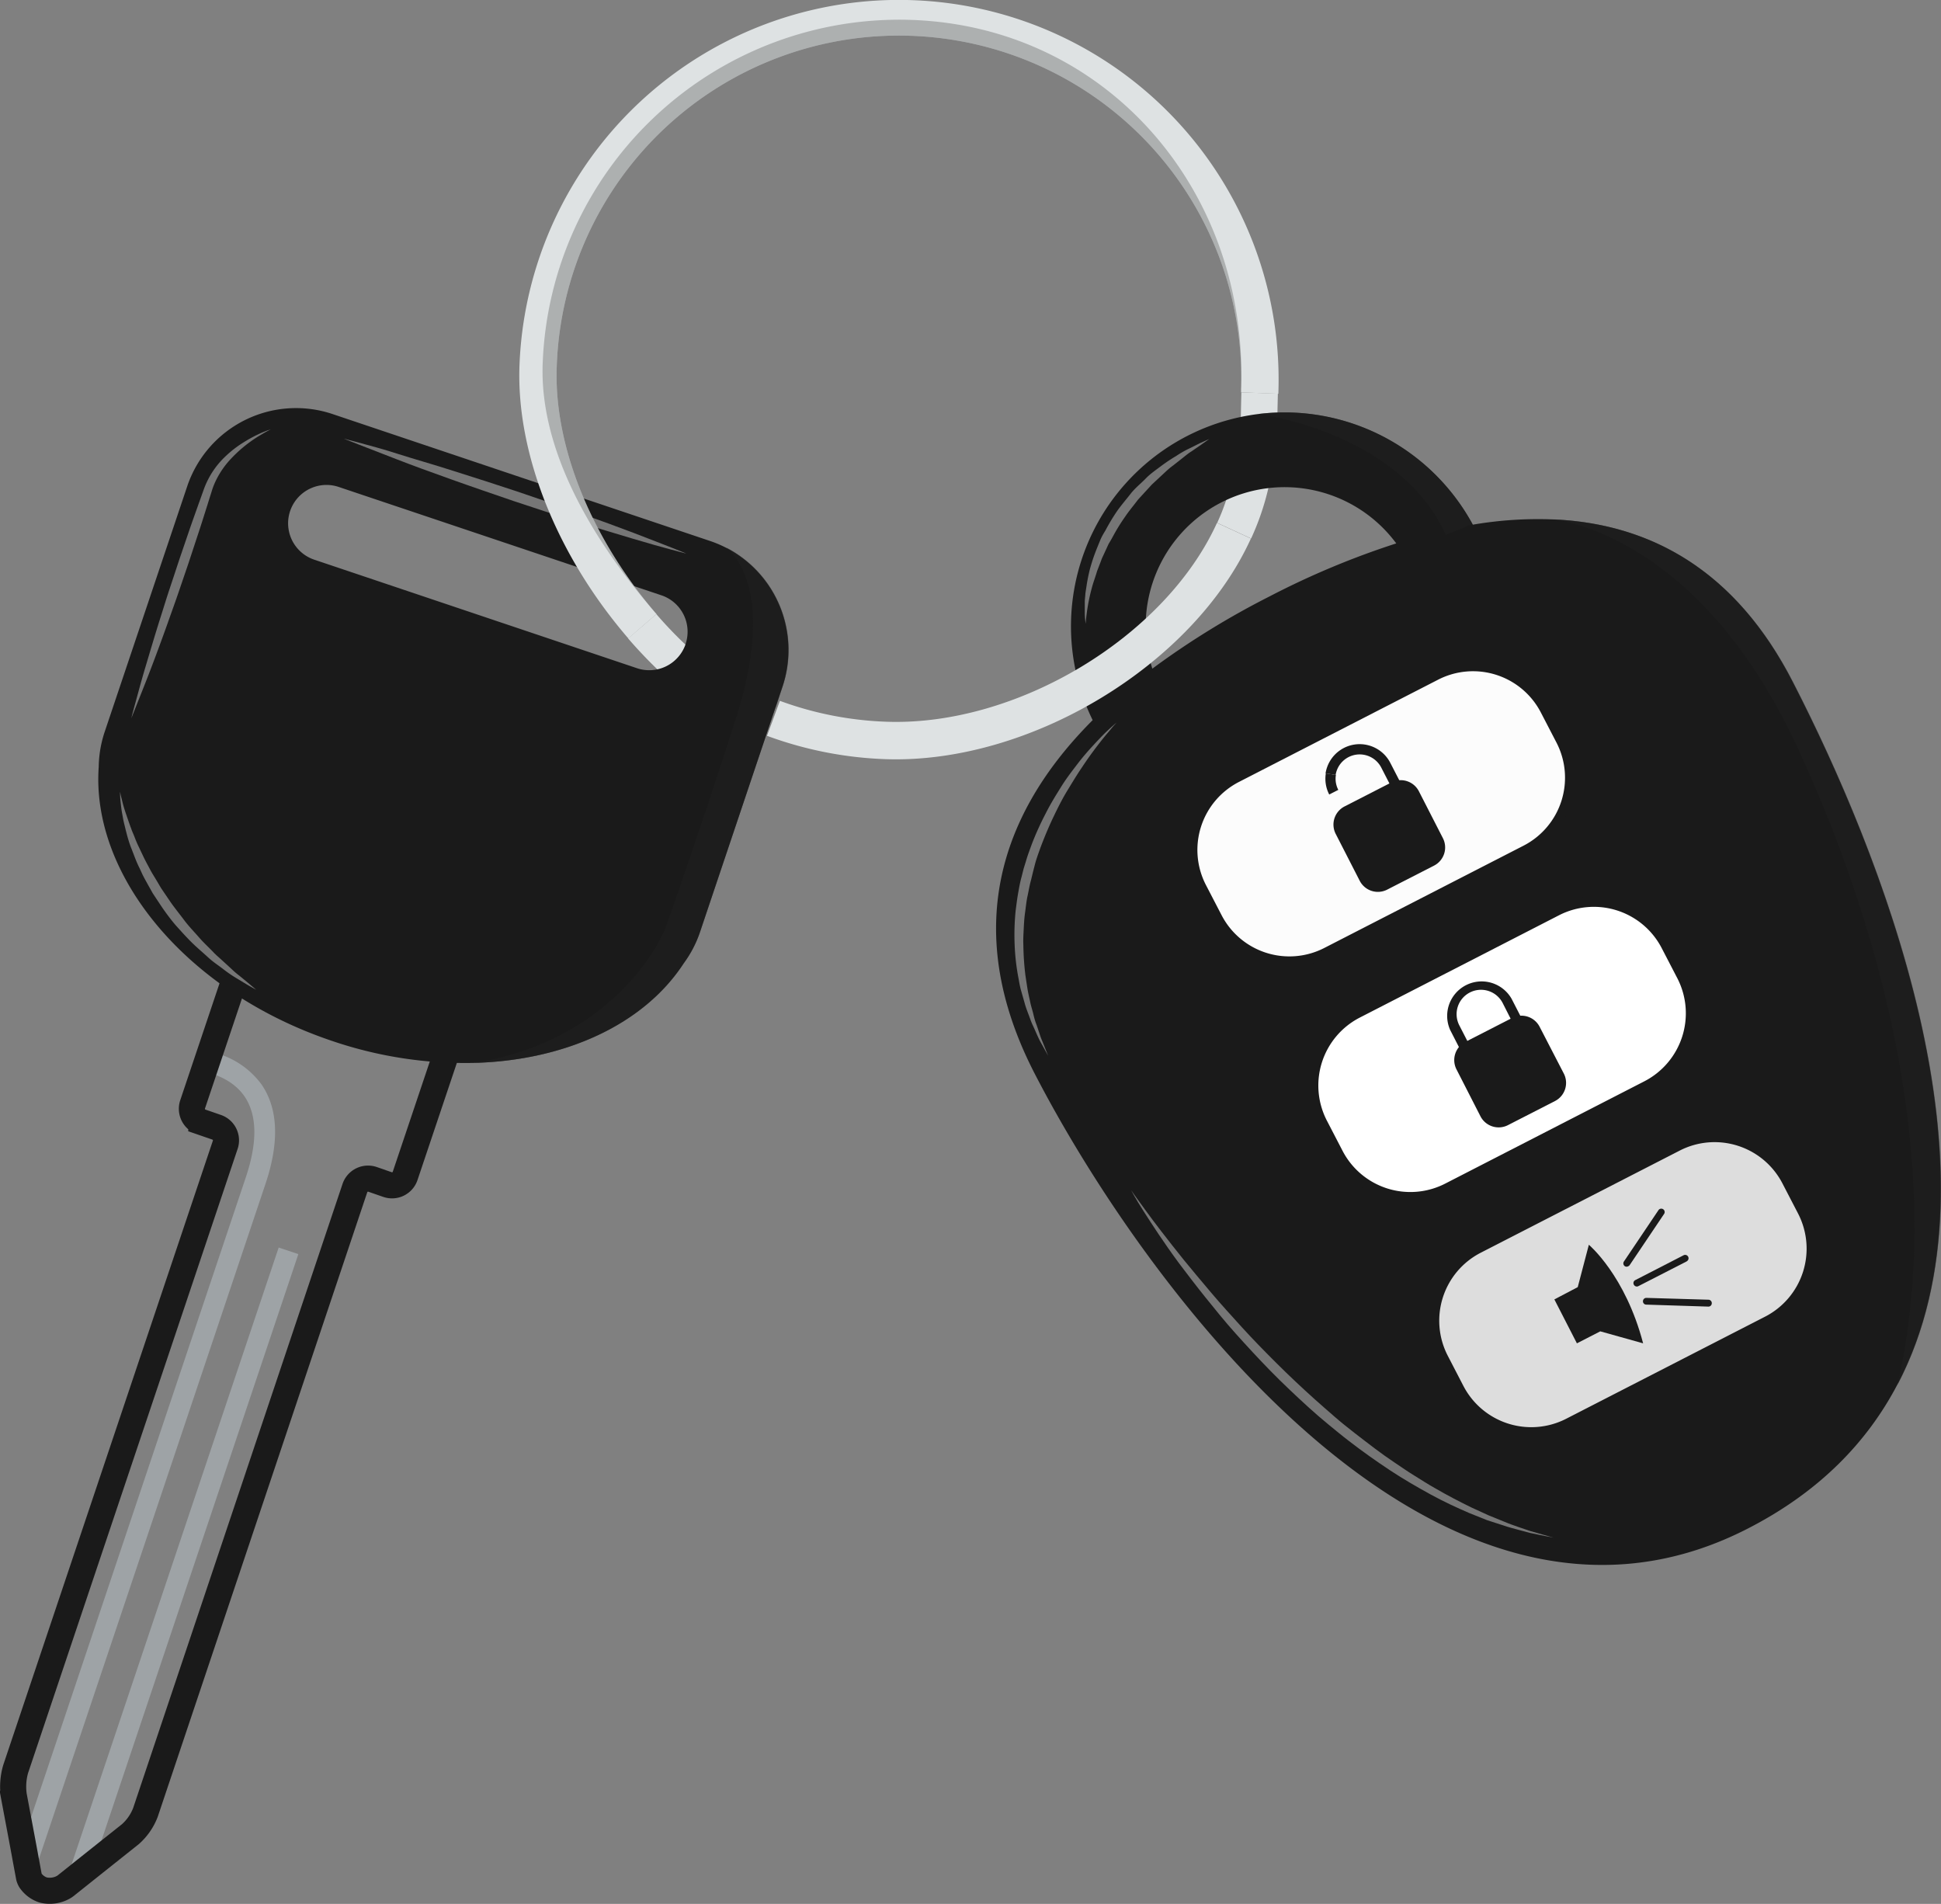 <svg xmlns="http://www.w3.org/2000/svg" viewBox="0 0 372 364.84"><rect x="0" y="0" width="372" height="364.84" fill="#808080" stroke="none"/><defs><style>.cls-1{fill:#dee2e3;}.cls-2,.cls-4{fill:none;stroke-miterlimit:10;}.cls-2{stroke:#dee2e3;stroke-width:7px;}.cls-3{fill:#9ea3a6;}.cls-4{stroke:#1a1a1a;stroke-width:5px;}.cls-5{fill:#1a1a1a;}.cls-6{opacity:0.4;}.cls-7{fill:#fff;}.cls-8{fill:#212121;opacity:0.5;}.cls-9{fill:#fcfcfc;}.cls-10{fill:#ddd;}.cls-11{opacity:0.3;}.cls-12{fill:#3a3a3a;}</style></defs><title>keyss</title><g id="Layer_2" data-name="Layer 2"><g id="OBJECTS"><path class="cls-1" d="M239.78,103.19l-6.5-3a42.66,42.66,0,0,0,2.83-8.33l7,1.58A50.12,50.12,0,0,1,239.78,103.19Z"></path><path class="cls-2" d="M241.41,75.32c-.08,2.29-.1,8.52-.4,10.73"></path><path class="cls-1" d="M127,129.23a88.73,88.73,0,0,1-6.62-6.89l5.41-4.66a79.42,79.42,0,0,0,6.07,6.31Z"></path><path class="cls-3" d="M50.89,226.84,6,360.57a2.19,2.19,0,0,1-.45-.92c-.17-.93-.54-2.89-.8-4.32l-.42-2.27L47.12,225.58c2.25-6.71,2.16-11.9-.23-15.44-2.15-3.17-5.77-4.36-7.85-4.81l1.27-3.78a16.16,16.16,0,0,1,9.85,6.31C53.31,212.5,53.56,218.87,50.89,226.84Z"></path><path class="cls-3" d="M57.18,240.32,17.79,357.63l-5.15,3.71a2.62,2.62,0,0,1-.37.24L53.41,239.06Z"></path><path class="cls-4" d="M95.23,173,77.64,225.35A2.65,2.65,0,0,1,74.28,227l-2.88-1A2.66,2.66,0,0,0,68,227.72L27.87,347.32a10.66,10.66,0,0,1-2.9,4.17l-7,5.57-5.33,4.25a3.67,3.67,0,0,1-.38.27,5.36,5.36,0,0,1-4,.59A4.79,4.79,0,0,1,6,360.57a2.19,2.19,0,0,1-.45-.92c-.17-.93-.54-2.89-.8-4.32l-.42-2.27-1.69-9A12.14,12.14,0,0,1,3,339l40.16-119.6A2.65,2.65,0,0,0,41.48,216l-2.9-1a2.67,2.67,0,0,1-1.67-3.36L54.5,159.3a2.66,2.66,0,0,1,3.36-1.67l35.7,12A2.67,2.67,0,0,1,95.23,173Z"></path><path class="cls-5" d="M139.23,105h0a22.28,22.28,0,0,0-3.13-1.33L63.78,79.36A22,22,0,0,0,35.86,93.25l-15.8,47a22.12,22.12,0,0,0-1.14,6.7c-1.48,20.85,16.85,43.16,44.75,52.53a79.08,79.08,0,0,0,27.24,4.2h0c17.45-.49,32.49-7.38,40.11-19.07a22,22,0,0,0,3.13-6l15.8-47A22.07,22.07,0,0,0,139.23,105Zm-7.83,18.42a7.36,7.36,0,0,1-9.31,4.63L60.23,107.25a7.35,7.35,0,1,1,4.68-13.94l61.86,20.77a7.36,7.36,0,0,1,4.63,9.31"></path><g class="cls-6"><path class="cls-7" d="M65.91,84.06s1,.26,2.87.76S73.22,86,76.33,87s6.74,2,10.6,3.25c1.93.62,3.94,1.24,6,1.91l6.12,2,6.11,2.09c2,.68,4,1.4,5.9,2.07,3.82,1.35,7.38,2.66,10.41,3.81s5.55,2.16,7.32,2.84,2.76,1.12,2.76,1.12-1-.26-2.88-.76-4.44-1.22-7.55-2.15-6.73-2-10.6-3.25c-1.93-.62-3.93-1.23-6-1.91L98.4,96,92.29,93.9c-2-.68-4-1.4-5.9-2.07C82.57,90.47,79,89.17,76,88s-5.55-2.16-7.32-2.84S65.91,84.06,65.91,84.06Z"></path></g><g class="cls-6"><path class="cls-7" d="M51.9,82.27l-.63.33c-.41.21-1,.57-1.73,1a25.77,25.77,0,0,0-5.44,4.49,16.75,16.75,0,0,0-2.62,3.79,13.9,13.9,0,0,0-.92,2.31c-.27.86-.55,1.73-.82,2.62-.57,1.77-1.13,3.6-1.75,5.45l-1.85,5.62-1.91,5.6c-.63,1.85-1.29,3.65-1.91,5.41-1.24,3.5-2.45,6.76-3.51,9.53s-2,5.08-2.64,6.7-1,2.52-1,2.52.23-1,.69-2.64,1.09-4.08,1.94-6.93,1.83-6.18,2.95-9.72c.57-1.77,1.12-3.61,1.74-5.46s1.24-3.74,1.86-5.62l1.91-5.6c.63-1.85,1.29-3.65,1.91-5.41l.92-2.57a16.68,16.68,0,0,1,1.16-2.49,16.37,16.37,0,0,1,3.1-3.88,20.76,20.76,0,0,1,3.28-2.52,26.7,26.7,0,0,1,2.77-1.53,19.12,19.12,0,0,1,1.87-.79Z"></path></g><g class="cls-6"><path class="cls-7" d="M23,151.71l.11.53c.07.34.21.83.36,1.46s.38,1.38.67,2.23.61,1.81,1,2.84c.17.53.41,1,.64,1.6s.44,1.12.71,1.69c.55,1.13,1.08,2.34,1.74,3.55.33.6.63,1.22,1,1.83s.74,1.21,1.1,1.83l.55.93.61.9,1.23,1.81c.84,1.19,1.76,2.32,2.62,3.47s1.87,2.17,2.76,3.2,1.89,1.94,2.76,2.85c.43.46.89.86,1.34,1.26l1.27,1.16c.82.74,1.54,1.47,2.26,2l1.8,1.48,1.57,1.33s-.66-.35-1.78-1l-2-1.21a23.84,23.84,0,0,1-2.52-1.73c-.89-.69-1.93-1.35-2.88-2.23s-2-1.75-3-2.72-2-2.08-3-3.19-1.89-2.33-2.76-3.56l-1.25-1.88-.62-.94-.56-1c-.37-.65-.72-1.29-1.07-1.93s-.63-1.31-.93-1.94c-.64-1.26-1.08-2.57-1.56-3.77s-.79-2.39-1.07-3.48c-.13-.55-.26-1.07-.38-1.57s-.19-1-.27-1.43c-.19-.9-.25-1.7-.33-2.34A19.43,19.43,0,0,1,23,151.71Z"></path></g><path class="cls-8" d="M148.64,135.52l-14.47,43.09a22,22,0,0,1-3.13,6c-7.62,11.69-22.66,18.58-40.11,19.07,28.54-4.72,36.64-25.9,36.64-25.9s6.48-18.31,13.41-39.93c8.29-25.83-1.41-32.45-1.75-32.91A22.07,22.07,0,0,1,150,131.57l-1.33,4"></path><path class="cls-5" d="M297.84,99.54h0a74,74,0,0,0-15.56,1l-.06-.11a41.05,41.05,0,0,0-41-21.1h0A41,41,0,0,0,209.41,138c-18.11,18.13-25,40.62-11.22,67.52C218.83,245.65,275.3,323.58,335,292.9c13.65-7,22.83-16.51,28.62-27.54l0,0c21.58-41-3.72-102.92-20-134.59C332.79,109.53,316.6,100.4,297.84,99.54ZM243.29,114.3a157.82,157.82,0,0,0-22.44,13.83,26.63,26.63,0,0,1,46.75-24A157.85,157.85,0,0,0,243.29,114.3Z"></path><path class="cls-9" d="M299.15,141.91a15.61,15.61,0,0,1-6.75,21l-38.18,19.61a15.61,15.61,0,0,1-21-6.75l-3-5.79A15.6,15.6,0,0,1,237,149l38.18-19.61a15.61,15.61,0,0,1,21,6.75Z"></path><path class="cls-5" d="M292.84,163.79,254.66,183.4a16.61,16.61,0,0,1-22.33-7.17l-3-5.79a16.6,16.6,0,0,1,7.18-22.33l38.18-19.61A16.59,16.59,0,0,1,297,135.67l3,5.79A16.61,16.61,0,0,1,292.84,163.79Zm-55.41-13.94a14.64,14.64,0,0,0-6.33,19.7l3,5.78a14.64,14.64,0,0,0,19.7,6.33L292,162.05a14.64,14.64,0,0,0,6.33-19.7l-3-5.78a14.64,14.64,0,0,0-19.7-6.33Z"></path><path class="cls-7" d="M322.32,187a15.6,15.6,0,0,1-6.75,21l-38.18,19.61a15.6,15.6,0,0,1-21-6.75l-3-5.79a15.6,15.6,0,0,1,6.75-21l38.18-19.61a15.6,15.6,0,0,1,21,6.75Z"></path><path class="cls-5" d="M316,208.91l-38.18,19.61a16.61,16.61,0,0,1-22.33-7.17l-3-5.79a16.61,16.61,0,0,1,7.17-22.33l38.18-19.61a16.6,16.6,0,0,1,22.33,7.18l3,5.78A16.6,16.6,0,0,1,316,208.91ZM260.6,195a14.64,14.64,0,0,0-6.32,19.7l3,5.78a14.64,14.64,0,0,0,19.7,6.33l38.18-19.61a14.66,14.66,0,0,0,6.33-19.7l-3-5.78a14.64,14.64,0,0,0-19.7-6.33Z"></path><path class="cls-10" d="M345.5,232.15a15.61,15.61,0,0,1-6.75,21l-38.18,19.61a15.61,15.61,0,0,1-21-6.75l-3-5.78a15.61,15.61,0,0,1,6.76-21l38.17-19.61a15.62,15.62,0,0,1,21,6.75Z"></path><path class="cls-5" d="M339.19,254,301,273.64a16.59,16.59,0,0,1-22.32-7.17l-3-5.79a16.62,16.62,0,0,1,7.18-22.33l38.18-19.61a16.6,16.6,0,0,1,22.33,7.18l3,5.78A16.6,16.6,0,0,1,339.19,254Zm-55.41-13.94a14.64,14.64,0,0,0-6.33,19.7l3,5.79a14.66,14.66,0,0,0,19.7,6.33L338.3,252.3a14.65,14.65,0,0,0,6.33-19.71l-3-5.78a14.64,14.64,0,0,0-19.7-6.33Z"></path><path class="cls-5" d="M299.72,205.74A3.91,3.91,0,0,1,298,211l-9,4.61a3.92,3.92,0,0,1-5.26-1.69l-4.6-9a3.91,3.91,0,0,1,1.68-5.25l9-4.61a3.91,3.91,0,0,1,5.25,1.69Z"></path><path class="cls-5" d="M289.21,204.86A6.63,6.63,0,0,1,280.3,202l-2.37-4.63a6.61,6.61,0,0,1,11.76-6l2.38,4.63A6.63,6.63,0,0,1,289.21,204.86Zm-7.53-14.66a4.67,4.67,0,0,0-2,6.28l2.38,4.63a4.66,4.66,0,0,0,8.29-4.26L288,192.22A4.67,4.67,0,0,0,281.68,190.2Z"></path><path class="cls-5" d="M276.54,160.62a3.91,3.91,0,0,1-1.69,5.25l-9,4.61a3.91,3.91,0,0,1-5.25-1.69l-4.61-9a3.91,3.91,0,0,1,1.69-5.25l9-4.61a3.91,3.91,0,0,1,5.25,1.69Z"></path><path class="cls-5" d="M256.49,151.36l-1.74.89a6.57,6.57,0,0,1-.65-4.06l1.93.31A4.58,4.58,0,0,0,256.49,151.36Z"></path><path class="cls-5" d="M266,159.74l-.89-1.74a4.67,4.67,0,0,0,2-6.27l-2.38-4.63a4.66,4.66,0,0,0-8.75,1.4l-1.93-.31a6.61,6.61,0,0,1,12.41-2l2.38,4.62A6.63,6.63,0,0,1,266,159.74Z"></path><path class="cls-5" d="M304.51,238.53l-2.13,8.12L297.9,249l4.32,8.42,4.48-2.3,8.21,2.3C311.5,244.37,304.51,238.53,304.51,238.53Z"></path><path class="cls-5" d="M312.07,242.64a.63.63,0,0,1-.66,0,.65.65,0,0,1-.18-.9l6.64-9.87a.65.65,0,0,1,1.08.72l-6.64,9.87A.63.63,0,0,1,312.07,242.64Z"></path><path class="cls-5" d="M327.72,250.31a.68.68,0,0,1-.32.07L315.51,250a.63.63,0,0,1-.63-.66.64.64,0,0,1,.67-.63l11.89.35a.65.65,0,0,1,.63.67A.64.64,0,0,1,327.72,250.31Z"></path><path class="cls-5" d="M323.29,241.7,314,246.46a.64.64,0,0,1-.87-.29.63.63,0,0,1,.28-.87l9.26-4.76a.65.65,0,1,1,.59,1.16Z"></path><g class="cls-6"><path class="cls-7" d="M214,138.46l-.53.58c-.34.38-.82,1-1.43,1.7a73.38,73.38,0,0,0-4.7,6.34c-.92,1.35-1.83,2.86-2.8,4.45s-1.85,3.35-2.72,5.18-1.67,3.76-2.42,5.74c-.35,1-.73,2-1,3L198,167l-.38,1.57c-.29,1-.46,2.1-.69,3.14s-.32,2.11-.47,3.16-.21,2.09-.26,3.13-.12,2.06-.07,3.06a53.43,53.43,0,0,0,.39,5.81c.14.91.27,1.8.41,2.67s.35,1.68.51,2.47.42,1.54.59,2.26.35,1.41.59,2c.44,1.25.76,2.38,1.14,3.25.72,1.77,1.12,2.8,1.12,2.8s-.54-1-1.46-2.65c-.47-.84-.89-1.93-1.46-3.15-.3-.6-.52-1.29-.79-2s-.56-1.45-.78-2.25-.46-1.63-.71-2.5-.37-1.78-.56-2.72a42.75,42.75,0,0,1-.66-6,46.62,46.62,0,0,1,.18-6.44c.14-1.09.27-2.19.46-3.28s.38-2.2.68-3.27l.41-1.62.49-1.59c.31-1.07.71-2.09,1.08-3.12a57,57,0,0,1,2.65-5.85c.93-1.86,2-3.56,3-5.17s2.09-3,3.12-4.35,2-2.45,2.91-3.44,1.71-1.83,2.4-2.51C213.17,139.14,214,138.46,214,138.46Z"></path></g><g class="cls-6"><path class="cls-7" d="M208.07,119.53a16.34,16.34,0,0,1-.17-1.93c0-.62,0-1.38,0-2.24,0-.43.07-.89.1-1.37s.14-1,.21-1.52a33.15,33.15,0,0,1,.67-3.39,34.75,34.75,0,0,1,1.21-3.66c.25-.63.51-1.26.77-1.9s.62-1.25,1-1.87A38.25,38.25,0,0,1,214.05,98c.82-1.18,1.77-2.26,2.63-3.37s2-2,2.91-2.94,2-1.67,3-2.43a32.86,32.86,0,0,1,2.86-1.9A19.25,19.25,0,0,1,228,85.91l2-1,1.76-.79-1.58,1.12-1.82,1.25c-.72.44-1.44,1.08-2.26,1.71l-1.27,1a13.6,13.6,0,0,0-1.33,1.1l-2.73,2.54-2.68,2.92c-.8,1.08-1.7,2.12-2.46,3.26a35.62,35.62,0,0,0-2.16,3.46c-.32.59-.64,1.17-1,1.75l-.82,1.78c-.13.29-.27.58-.4.86s-.22.59-.34.88l-.65,1.69c-.33,1.14-.74,2.19-1,3.2A36.59,36.59,0,0,0,208.07,119.53Z"></path></g><g class="cls-6"><path class="cls-7" d="M216.78,228.06l.69,1,2,2.76c1.72,2.38,4.27,5.7,7.41,9.61,1.59,1.94,3.31,4,5.19,6.22s3.89,4.43,6,6.75,4.37,4.62,6.7,6.94,4.76,4.6,7.24,6.83c1.23,1.12,2.51,2.19,3.75,3.29s2.55,2.11,3.84,3.13c2.59,2,5.15,4,7.73,5.71,1.3.87,2.56,1.75,3.84,2.53s2.51,1.6,3.76,2.29c2.47,1.44,4.88,2.68,7.13,3.78l3.26,1.49,3,1.22c.93.4,1.84.7,2.67,1l2.3.78,4.43,1.26-1.19-.23c-.76-.16-1.91-.35-3.34-.68l-2.35-.63c-.86-.23-1.79-.47-2.76-.81l-3.1-1-3.37-1.35c-2.32-1-4.82-2.14-7.37-3.54s-5.2-2.91-7.84-4.66-5.31-3.63-7.93-5.66c-1.31-1-2.61-2.09-3.91-3.15s-2.57-2.17-3.82-3.3c-2.49-2.27-4.94-4.58-7.26-6.95s-4.53-4.77-6.64-7.12-4-4.7-5.85-7-3.46-4.43-5-6.46c-3-4.06-5.27-7.59-6.85-10.06S216.78,228.06,216.78,228.06Z"></path></g><path class="cls-8" d="M343.69,130.75c16.26,31.67,41.56,93.57,20,134.59l0,0c9.8-43.67-4.57-90.71-19.36-122.44-18.86-40.47-45.48-43.07-46.45-43.38C316.6,100.4,332.79,109.53,343.69,130.75Z"></path><path class="cls-8" d="M277.1,102.5C268.27,83,242,79.43,241.17,79.33a41.05,41.05,0,0,1,41,21.1Z"></path><path class="cls-1" d="M245,75.46l-7.14-.27c0-.21,0-.43,0-.64A65.61,65.61,0,0,0,106.7,70.32c-.56,14.92,6.42,32.39,18.67,46.83l.45.52-5.4,4.67c-13.69-15.88-21.49-35.43-20.86-52.29A72.76,72.76,0,0,1,245,75.46Z"></path><g class="cls-11"><path class="cls-12" d="M237.86,74.55h0A65.61,65.61,0,0,0,106.7,70.32c-.56,14.92,6.42,32.39,18.67,46.83h0c-12.86-14.91-22-31.74-21.36-47.57A68.41,68.41,0,0,1,174.84,3.82C212.49,5.22,239.26,36.9,237.86,74.55Z"></path></g><path class="cls-1" d="M169.57,145.47A72.75,72.75,0,0,1,147,141l2.47-6.7a65.57,65.57,0,0,0,20.32,4c25,.93,53.46-16.16,63.45-38.1l6.5,3C228.69,127.53,197.2,146.49,169.57,145.47Z"></path></g></g></svg>